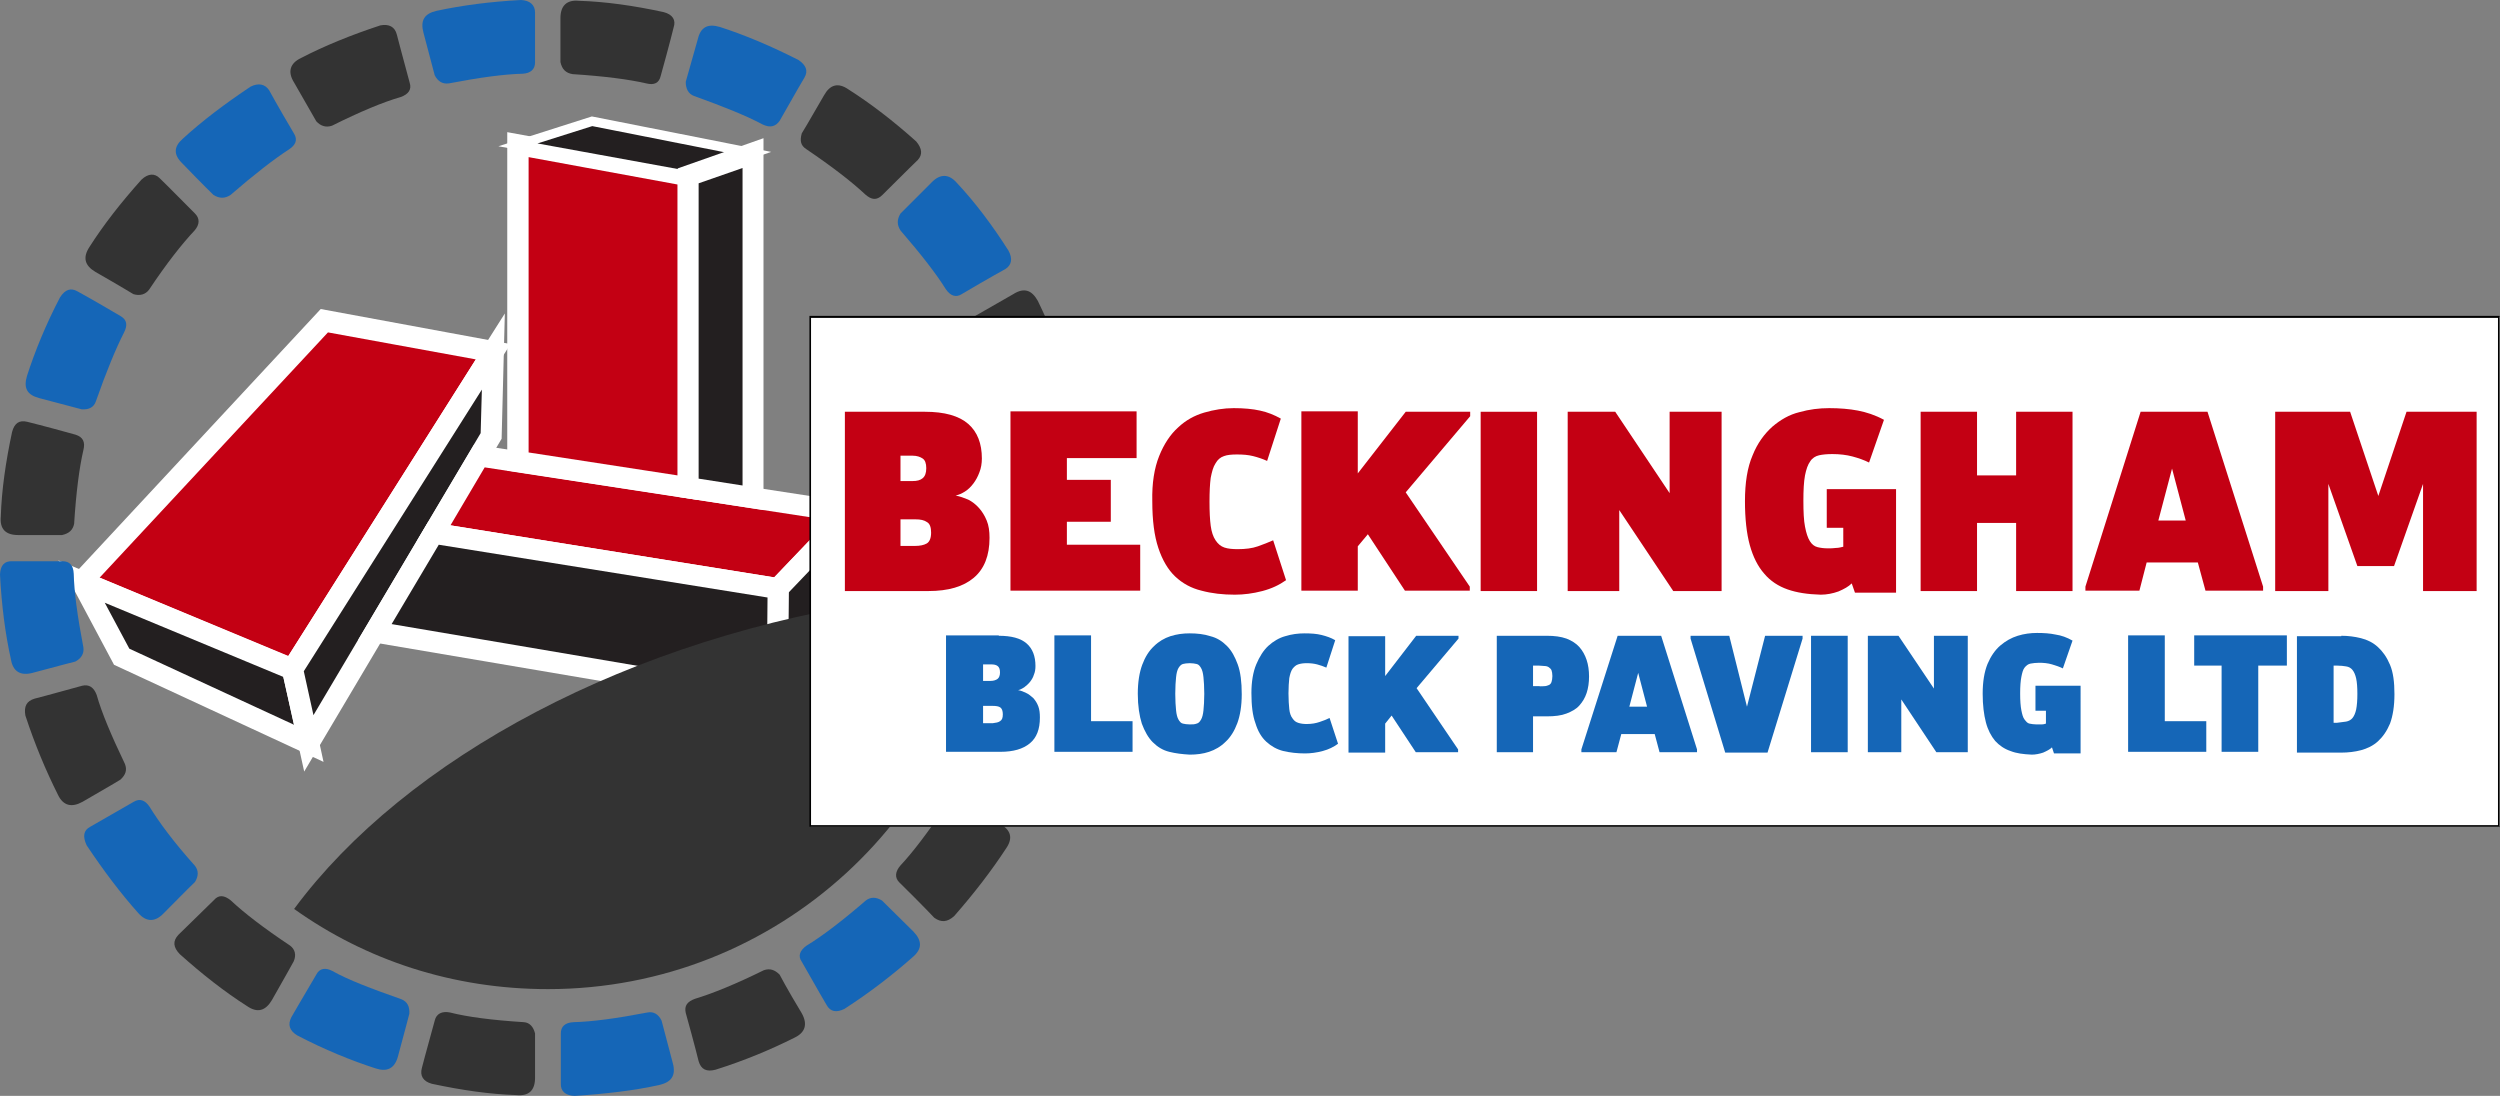 <?xml version="1.0" encoding="UTF-8"?>
<!-- Generator: Adobe Illustrator 28.0.0, SVG Export Plug-In . SVG Version: 6.00 Build 0)  -->
<svg xmlns="http://www.w3.org/2000/svg" xmlns:xlink="http://www.w3.org/1999/xlink" version="1.1" id="Layer_1" x="0px" y="0px" viewBox="0 0 620.5 272" style="enable-background:new 0 0 620.5 272;" xml:space="preserve">
<rect x="0" y="0" width="620.5" height="272" fill="#808080" stroke="none"/>
<style type="text/css">
	.st0{fill:#C30013;}
	.st1{fill:#FFFFFF;}
	.st2{fill:#231F20;}
	.st3{fill-rule:evenodd;clip-rule:evenodd;fill:#333333;}
	.st4{fill-rule:evenodd;clip-rule:evenodd;fill:#1566B7;}
	.st5{fill-rule:evenodd;clip-rule:evenodd;fill:#999999;}
	.st6{fill:#1566B7;}
</style>
<g>
	<g>
		<g>
			<polygon class="st0" points="20.2,144.3 80.5,79.6 122.4,87.3 72.6,166.1    "></polygon>
			<path class="st1" d="M73.6,169.4l-57.8-24.1l63.8-68.6l47.1,8.7L73.6,169.4z M24.7,143.4l46.8,19.5l46.6-73.7l-36.7-6.7     L24.7,143.4z"></path>
		</g>
		<g>
			<polygon class="st2" points="20.2,144.3 30.2,163 76.7,184.5 72.6,166.1    "></polygon>
			<path class="st1" d="M80.3,189.1l-52-24.1l-13.8-25.9l60.4,25.1L80.3,189.1z M32.1,161L73,179.9L70.3,168L26,149.6L32.1,161z"></path>
		</g>
		<g>
			<polygon class="st2" points="122.4,87.3 121.9,108.2 76.7,184.5 72.6,166.1    "></polygon>
			<path class="st1" d="M75.5,191.5l-5.7-25.9l55.5-87.8l-0.8,31.1L75.5,191.5z M75.4,166.6l2.4,10.9l41.5-70l0.3-10.8L75.4,166.6z"></path>
		</g>
		<g>
			<polygon class="st0" points="119,113.1 211.1,127.3 193.1,146.1 107.6,132.3    "></polygon>
			<path class="st1" d="M194.1,148.9l-90.7-14.5l14.3-24.1l98.9,15.2L194.1,148.9z M111.8,130.4l80.4,12.9l13.6-14.2L120.3,116     L111.8,130.4z"></path>
		</g>
		<g>
			<polygon class="st2" points="211.1,127.3 211.1,153.9 192.9,173.8 193.1,146.1    "></polygon>
			<path class="st1" d="M190.2,180.6l0.3-35.6l23.2-24.3v34.1L190.2,180.6z M195.7,147.1l-0.2,19.9l13-14.2v-19.1L195.7,147.1z"></path>
		</g>
		<g>
			<polygon class="st2" points="193.1,146.1 107.6,132.3 93,156.8 192.9,173.8    "></polygon>
			<path class="st1" d="M195.5,176.9L88.9,158.8l17.4-29.3l89.5,14.4L195.5,176.9z M97.2,154.9l93.1,15.8l0.2-22.4l-81.6-13.1     L97.2,154.9z"></path>
		</g>
		<g>
			<polygon class="st0" points="128.5,36 170.8,43.7 170.8,121.1 128.5,114.6    "></polygon>
			<path class="st1" d="M173.4,124.1l-47.5-7.3v-84l47.5,8.7V124.1z M131.2,112.3l37,5.7V45.8l-37-6.8V112.3z"></path>
		</g>
		<g>
			<polygon class="st2" points="128.5,36 146.9,30.1 186.9,38 170.8,43.7    "></polygon>
			<path class="st1" d="M170.9,44.9l-47.2-8.6l23.2-7.4l44.5,8.8L170.9,44.9z M133.4,35.6l37.3,6.8l11.7-4.1l-35.4-7L133.4,35.6z"></path>
		</g>
		<g>
			<polygon class="st2" points="170.8,43.7 170.8,121.1 186.9,123.5 186.9,38    "></polygon>
			<path class="st1" d="M189.5,126.6l-21.3-3.3V41.8l21.3-7.5V126.6z M173.4,118.8l10.9,1.7V41.7l-10.9,3.8V118.8z"></path>
		</g>
	</g>
</g>
<g>
	<g>
		<path class="st3" d="M164.7,3c-7.4-1.6-14.4-2.6-21-2.8c-3-0.3-4.6,1.2-4.6,4.3c0,7.3,0,10.9,0,10.9c0.4,1.8,1.3,2.7,3,3    c7.8,0.5,14,1.3,18.3,2.3c2,0.5,3.2-0.1,3.6-1.9c2.2-7.9,3.2-12,3.2-12C167.8,5,167,3.6,164.7,3z"></path>
	</g>
	<g>
		<path class="st4" d="M198.2,14.9c-6.9-3.5-13.3-6.2-19.5-8.2c-3-0.9-4.8,0-5.5,3c-2,7.1-3,10.6-3,10.6c0,1.8,0.7,3,2,3.5    c7.5,2.7,13.2,5,17.1,7.1c1.9,0.9,3.2,0.5,4.2-0.9c4-7.1,6.2-10.8,6.2-10.8C200.6,17.6,200.1,16.2,198.2,14.9z"></path>
	</g>
	<g>
		<path class="st3" d="M227.4,35.1c-5.7-5.1-11.3-9.4-16.8-12.9c-2.6-1.8-4.6-1.2-6.1,1.5c-3.6,6.3-5.5,9.4-5.5,9.4    c-0.5,1.8-0.3,3,1.1,3.9c6.5,4.4,11.4,8.2,14.7,11.3c1.5,1.3,2.8,1.5,4.2,0.1c5.8-5.8,8.8-8.7,8.8-8.7    C229,38.4,228.9,36.9,227.4,35.1z"></path>
	</g>
	<g>
		<path class="st4" d="M250.3,62.2c-4-6.3-8.3-12-12.8-16.8c-2-2.3-4.2-2.3-6.3-0.1c-5.1,5.1-7.7,7.7-7.7,7.7    c-0.9,1.5-0.9,2.8,0,4.2c5.1,5.9,8.9,10.8,11.2,14.5c1.2,1.8,2.6,2.2,4,1.3c7.1-4.2,10.8-6.2,10.8-6.2    C251.1,65.8,251.4,64.2,250.3,62.2z"></path>
	</g>
	<g>
		<path class="st3" d="M265.5,94.4c-2.3-7.3-5-13.7-7.9-19.7c-1.5-2.7-3.4-3.4-6.1-1.7c-6.3,3.6-9.6,5.5-9.6,5.5    c-1.3,1.1-1.6,2.4-1.1,3.9c3.5,7.1,5.8,12.8,7.1,17c0.7,2,1.7,2.8,3.5,2.3c7.9-2.2,12-3.1,12-3.1C265.4,98,266.1,96.7,265.5,94.4z    "></path>
	</g>
	<g>
		<path class="st4" d="M272,129.3c-0.5-7.5-1.3-14.5-2.8-21c-0.5-3-2.3-4-5.4-3.2c-7,1.9-10.5,2.8-10.5,2.8c-1.6,0.8-2.3,2-2,3.5    c1.5,7.8,2.3,13.9,2.4,18.3c0.1,2,1.1,3.1,2.8,3.1c8.2,0,12.4,0,12.4,0C270.8,132.8,271.9,131.7,272,129.3z"></path>
	</g>
	<g>
		<path class="st3" d="M269,164.7c1.5-7.4,2.4-14.4,2.8-20.9c0.1-3.1-1.2-4.6-4.3-4.6c-7.4,0-11,0-11,0c-1.8,0.3-2.7,1.2-2.8,2.8    c-0.5,7.8-1.3,14-2.4,18.3c-0.4,2,0.3,3.2,1.9,3.8c8.1,2,12,3.1,12,3.1C267,167.8,268.4,167,269,164.7z"></path>
	</g>
	<g>
		<path class="st4" d="M257,198.2c3.4-6.9,6.2-13.3,8.2-19.5c0.9-3-0.1-4.7-3.1-5.5c-7-1.9-10.5-2.8-10.5-2.8    c-1.8-0.1-3,0.5-3.6,1.9c-2.6,7.5-4.8,13.2-7,17.1c-0.9,1.9-0.7,3.2,0.9,4.2c7.1,4,10.6,6.2,10.6,6.2    C254.3,200.6,255.8,200.1,257,198.2z"></path>
	</g>
	<g>
		<path class="st3" d="M236.8,227.4c5-5.7,9.3-11.3,12.9-16.8c1.8-2.6,1.2-4.6-1.5-6.1c-6.3-3.6-9.6-5.5-9.6-5.5    c-1.6-0.5-3-0.1-3.9,1.1c-4.4,6.5-8.1,11.4-11.2,14.7c-1.3,1.5-1.5,3-0.3,4.2c5.9,5.8,8.7,8.8,8.7,8.8    C233.6,229,235.1,228.9,236.8,227.4z"></path>
	</g>
	<g>
		<path class="st4" d="M209.6,250.4c6.5-4.2,12-8.5,17-12.9c2.3-2,2.3-4,0.1-6.3c-5.2-5.1-7.8-7.7-7.8-7.7c-1.5-0.9-2.8-0.9-4,0    c-5.9,5.1-10.9,8.9-14.7,11.2c-1.7,1.2-2.2,2.6-1.2,4c4,7.1,6.2,10.8,6.2,10.8C206.1,251.1,207.6,251.4,209.6,250.4z"></path>
	</g>
	<g>
		<path class="st3" d="M177.6,265.5c7.3-2.3,13.7-5,19.5-7.9c2.8-1.3,3.4-3.4,1.9-6.1c-3.8-6.3-5.5-9.6-5.5-9.6    c-1.2-1.2-2.4-1.6-3.9-1.1c-7.1,3.5-12.8,5.8-17.1,7.1c-1.9,0.7-2.7,1.7-2.3,3.5c2.2,7.9,3.2,12,3.2,12    C174,265.4,175.3,266.1,177.6,265.5z"></path>
	</g>
	<g>
		<path class="st4" d="M142.6,272c7.7-0.5,14.7-1.3,21-2.7c3.1-0.7,4.2-2.4,3.4-5.4c-1.9-7.1-2.8-10.6-2.8-10.6    c-0.8-1.6-2-2.3-3.5-2c-7.8,1.5-13.9,2.3-18.3,2.4c-2.2,0.1-3.2,1.1-3.2,2.8c0,8.2,0,12.4,0,12.4    C139.1,270.8,140.3,271.9,142.6,272z"></path>
	</g>
	<g>
		<path class="st3" d="M107.2,269c7.5,1.6,14.4,2.6,21,2.8c3.1,0.3,4.6-1.2,4.6-4.3c0-7.4,0-11,0-11c-0.4-1.6-1.3-2.7-2.8-2.8    c-7.9-0.5-14-1.3-18.3-2.4c-2-0.4-3.4,0.3-3.8,2c-2.2,7.9-3.2,11.8-3.2,11.8C104.2,267,105,268.4,107.2,269z"></path>
	</g>
	<g>
		<path class="st4" d="M73.8,257c6.7,3.5,13.3,6.2,19.5,8.2c2.8,0.9,4.7,0,5.5-3.1c1.9-7,2.8-10.5,2.8-10.5c0.1-1.8-0.5-3-2-3.6    c-7.4-2.6-13.2-4.8-17.1-7c-1.7-0.9-3.2-0.7-4,0.9c-4.2,7.1-6.2,10.6-6.2,10.6C71.4,254.3,71.8,255.8,73.8,257z"></path>
	</g>
	<g>
		<path class="st3" d="M44.6,236.8c5.7,5.1,11.2,9.4,16.7,12.9c2.6,1.8,4.6,1.2,6.2-1.5c3.6-6.3,5.4-9.6,5.4-9.6    c0.7-1.6,0.3-3-0.9-3.9c-6.6-4.4-11.4-8.1-14.7-11.2c-1.6-1.3-3-1.5-4.2-0.1c-5.9,5.8-8.8,8.6-8.8,8.6    C42.8,233.6,43,235.1,44.6,236.8z"></path>
	</g>
	<g>
		<path class="st4" d="M21.5,209.8c4.2,6.3,8.5,12,12.8,16.8c2,2.3,4.2,2.3,6.3,0.1c5.2-5.3,7.8-7.8,7.8-7.8c0.9-1.5,0.9-2.8,0-4    c-5.3-5.9-8.9-10.8-11.3-14.7c-1.1-1.6-2.4-2.1-3.9-1.2c-7.3,4.2-10.8,6.2-10.8,6.2C20.7,206.1,20.5,207.6,21.5,209.8z"></path>
	</g>
	<g>
		<path class="st3" d="M6.3,177.6c2.4,7.3,5.1,13.7,8.1,19.7c1.3,2.7,3.4,3.2,6.1,1.7c6.3-3.6,9.4-5.5,9.4-5.5    c1.3-1.2,1.7-2.4,1.1-3.9c-3.4-7.1-5.8-12.8-7-17.1c-0.7-1.9-1.9-2.7-3.6-2.3c-7.9,2.2-11.8,3.2-11.8,3.2    C6.6,174,5.9,175.3,6.3,177.6z"></path>
	</g>
	<g>
		<path class="st4" d="M0,142.6c0.4,7.7,1.3,14.7,2.7,21c0.5,3.1,2.4,4.2,5.4,3.4c7-1.9,10.6-2.8,10.6-2.8c1.5-0.8,2.2-2,2-3.5    c-1.5-7.8-2.3-13.9-2.4-18.3c-0.1-2.2-1.1-3.1-2.8-3.1c-8.3,0-12.4,0-12.4,0C1.1,139.2,0.1,140.3,0,142.6z"></path>
	</g>
	<g>
		<path class="st3" d="M3,107.2c-1.6,7.5-2.6,14.5-2.8,21c-0.3,3.1,1.2,4.6,4.3,4.6c7.3,0,10.9,0,10.9,0c1.8-0.4,2.7-1.3,3-2.8    c0.5-7.9,1.3-14,2.3-18.3c0.5-2-0.1-3.2-1.9-3.8c-7.9-2.2-12-3.2-12-3.2C4.8,104.2,3.6,105,3,107.2z"></path>
	</g>
	<g>
		<path class="st4" d="M14.9,73.8c-3.5,6.7-6.2,13.3-8.2,19.5c-0.9,3,0,4.7,3,5.5c7.1,1.9,10.6,2.8,10.6,2.8c1.8,0.1,3-0.5,3.5-2    c2.6-7.4,5-13.2,7-17.1c0.9-1.8,0.7-3.1-0.8-4c-7.1-4.2-10.8-6.2-10.8-6.2C17.6,71.4,16.2,71.8,14.9,73.8z"></path>
	</g>
	<g>
		<path class="st3" d="M35.1,44.6c-5.1,5.7-9.4,11.2-12.9,16.7c-1.7,2.6-1.2,4.6,1.5,6.2c6.3,3.6,9.4,5.5,9.4,5.5    c1.6,0.5,3,0.1,3.9-1.1c4.4-6.6,8.2-11.4,11.3-14.7c1.3-1.5,1.3-3,0.1-4.2c-5.8-5.9-8.8-8.8-8.8-8.8C38.4,43,36.8,43,35.1,44.6z"></path>
	</g>
	<g>
		<path class="st4" d="M62.2,21.5c-6.3,4.2-12,8.5-16.8,12.9c-2.3,2-2.4,4-0.1,6.2c5.1,5.3,7.7,7.8,7.7,7.8c1.5,0.9,2.8,0.9,4.2,0    c5.9-5.1,10.8-8.9,14.5-11.3c1.7-1.1,2.2-2.4,1.3-3.9c-4.2-7.1-6.2-10.8-6.2-10.8C65.8,20.9,64.2,20.5,62.2,21.5z"></path>
	</g>
	<g>
		<path class="st3" d="M94.4,6.3c-7.3,2.4-13.9,5.1-19.7,8.1c-2.7,1.3-3.4,3.4-1.7,6.1c3.6,6.3,5.5,9.6,5.5,9.6    c1.1,1.2,2.4,1.6,3.9,1.1c7-3.5,12.8-5.9,17-7.1c2-0.7,2.8-1.9,2.3-3.5c-2.2-8.1-3.2-12-3.2-12C98,6.6,96.5,5.9,94.4,6.3z"></path>
	</g>
	<g>
		<path class="st4" d="M129.3,0c-7.5,0.4-14.5,1.3-21,2.7c-3,0.7-4,2.4-3.2,5.4c1.9,7.1,2.8,10.6,2.8,10.6c0.8,1.5,1.9,2.2,3.5,2    c7.8-1.5,13.9-2.3,18.3-2.4c2-0.1,3.1-1.1,3.1-2.8c0-8.2,0-12.4,0-12.4C132.8,1.2,131.5,0.1,129.3,0z"></path>
	</g>
	<g>
		<path class="st5" d="M242.1,142.5c1.1,0,2.2,0,3.2,0c0.1-2.2,0.1-4.3,0.1-6.5c0-0.7,0-1.2,0-1.9c-2.3-0.3-4.6-0.5-6.9-0.7    C241,135.9,242.1,138.8,242.1,142.5z"></path>
	</g>
	<g>
		<path class="st3" d="M221.8,148.7C156.1,158,100.5,188.4,73,225.6c17.8,12.7,39.4,19.9,63,19.9c57,0,103.8-43.5,109.1-99.2    C237.4,146.8,229.7,147.4,221.8,148.7z"></path>
	</g>
</g>
<g>
	<g>
		<rect x="201.2" y="78.7" class="st1" width="419.2" height="126.4"></rect>
	</g>
	<g>
		<path d="M620.5,205.2H200.9V78.4h419.5v126.9h0.1V205.2z M201.3,204.8H620V78.9H201.3V204.8z"></path>
	</g>
</g>
<g>
	<path class="st0" d="M229.6,102.2c4.8,0,8.4,1,10.7,3c2.3,2,3.4,4.9,3.4,8.6c0,1.2-0.2,2.4-0.6,3.4c-0.4,1.1-0.9,2-1.5,2.8   c-0.6,0.8-1.3,1.5-2.1,2c-0.8,0.5-1.5,0.8-2.3,1c1.1,0.2,2.1,0.6,3.1,1c1,0.5,1.9,1.2,2.7,2.1c0.8,0.9,1.4,1.9,1.9,3.1   c0.5,1.2,0.7,2.6,0.7,4.3c0,4.4-1.3,7.7-3.9,9.9c-2.6,2.2-6.3,3.3-11.3,3.3h-20.7v-44.5H229.6z M229,118.7c0.6-0.5,0.9-1.3,0.9-2.5   s-0.3-2-0.9-2.4s-1.4-0.7-2.5-0.7h-3v6.3h3C227.6,119.4,228.4,119.2,229,118.7z M230,134.9c0.7-0.4,1.1-1.3,1.1-2.7   c0-1.3-0.3-2.2-1-2.6c-0.7-0.5-1.6-0.7-2.9-0.7h-3.7v6.6h3.6C228.3,135.5,229.3,135.3,230,134.9z"></path>
	<path class="st0" d="M282.1,102.2v11.5h-17.3v5.4h10.9v10.4h-10.9v5.7H283v11.4h-32.2v-44.5H282.1z"></path>
	<path class="st0" d="M287.7,113.2c1.2-3,2.8-5.4,4.7-7.1c1.9-1.8,4.1-3,6.5-3.7c2.4-0.7,4.9-1.1,7.3-1.1c2.5,0,4.7,0.2,6.5,0.6   c1.9,0.4,3.6,1.1,5.2,2l-3.4,10.5c-1.1-0.5-2.3-0.9-3.5-1.2c-1.2-0.3-2.5-0.4-4-0.4c-1.3,0-2.4,0.1-3.2,0.4   c-0.9,0.3-1.6,0.9-2.1,1.8c-0.6,0.9-0.9,2.1-1.2,3.6c-0.2,1.5-0.3,3.5-0.3,5.9c0,2.5,0.1,4.5,0.3,6c0.2,1.5,0.6,2.7,1.2,3.6   c0.6,0.9,1.3,1.5,2.2,1.8c0.9,0.3,2,0.4,3.3,0.4c1.9,0,3.6-0.2,5-0.7c1.4-0.5,2.7-1,3.8-1.5l3.2,9.9c-1.7,1.2-3.6,2.1-5.9,2.7   c-2.3,0.6-4.6,0.9-6.8,0.9c-3,0-5.7-0.3-8.3-1c-2.5-0.6-4.7-1.8-6.5-3.5c-1.8-1.7-3.2-4.1-4.2-7.1c-1-3-1.5-6.8-1.5-11.6   C285.9,119.9,286.5,116.2,287.7,113.2z"></path>
	<path class="st0" d="M337,102.2v15.3l11.9-15.3h16v1.1l-16,18.9l15.9,23.4v1h-16.1l-9.2-14l-2.5,3v11h-14v-44.5H337z"></path>
	<path class="st0" d="M381.5,102.2v44.5h-14v-44.5H381.5z"></path>
	<path class="st0" d="M400.9,102.2l13.5,20.2v-20.2h12.9v44.5h-12l-13.4-20.1v20.1h-12.8v-44.5H400.9z"></path>
	<path class="st0" d="M443.7,146.3c-2.3-0.8-4.3-2.1-5.8-3.9c-1.6-1.8-2.8-4.2-3.6-7.1c-0.8-2.9-1.2-6.6-1.2-10.9   c0-4.6,0.6-8.4,1.9-11.4c1.2-3,2.9-5.3,4.9-7.1c2-1.7,4.2-3,6.7-3.6c2.5-0.7,4.9-1,7.4-1c2.6,0,5,0.2,7.1,0.6   c2.1,0.4,4.3,1.1,6.5,2.3l-3.7,10.6c-1.2-0.6-2.6-1.1-4.1-1.5c-1.5-0.4-3.2-0.6-5-0.6c-1.3,0-2.4,0.1-3.3,0.3   c-0.9,0.2-1.7,0.7-2.2,1.5c-0.6,0.8-1,2-1.3,3.5c-0.3,1.6-0.4,3.7-0.4,6.3c0,2.7,0.1,4.9,0.4,6.4c0.3,1.6,0.7,2.8,1.2,3.6   c0.5,0.8,1.1,1.3,1.9,1.5c0.8,0.2,1.6,0.3,2.6,0.3c0.6,0,1.3,0,2-0.1c0.7,0,1.3-0.2,1.8-0.3V131h-4.1v-9.6h17.2v25.7h-10.2   l-0.8-2.3c-0.8,0.8-1.9,1.4-3.3,2c-1.4,0.5-2.9,0.8-4.4,0.8C448.6,147.5,446,147.1,443.7,146.3z"></path>
	<path class="st0" d="M490.7,102.2V118h9.7v-15.8h14v44.5h-14v-16.9h-9.7v16.9h-14v-44.5H490.7z"></path>
	<path class="st0" d="M531.3,102.2h16.6l13.8,43.4v1h-14.3l-1.9-7h-12.7l-1.8,7h-13.4v-1L531.3,102.2z M539.1,116.3l-3.4,12.9h6.8   L539.1,116.3z"></path>
	<path class="st0" d="M583.3,102.2l7,20.9l7-20.9h17.4v44.5h-13.3v-26.6l-7.2,20.4h-9.1l-7.2-20.4v26.6h-13.2v-44.5H583.3z"></path>
</g>
<g>
	<path class="st6" d="M247.9,157.8c3.1,0,5.4,0.6,6.9,1.9c1.5,1.3,2.2,3.2,2.2,5.6c0,0.8-0.1,1.5-0.4,2.2c-0.2,0.7-0.6,1.3-1,1.8   s-0.9,0.9-1.4,1.3c-0.5,0.3-1,0.6-1.5,0.7c0.7,0.1,1.4,0.4,2,0.7c0.7,0.3,1.2,0.8,1.8,1.3c0.5,0.6,0.9,1.2,1.2,2   c0.3,0.8,0.4,1.7,0.4,2.8c0,2.9-0.8,5-2.5,6.4c-1.7,1.4-4.1,2.1-7.3,2.1h-13.5v-28.9H247.9z M247.6,168.5c0.4-0.3,0.6-0.9,0.6-1.6   c0-0.8-0.2-1.3-0.6-1.6c-0.4-0.3-0.9-0.4-1.7-0.4H244v4.1h1.9C246.6,169,247.2,168.8,247.6,168.5z M248.2,179   c0.5-0.3,0.7-0.8,0.7-1.7c0-0.8-0.2-1.4-0.6-1.7s-1.1-0.4-1.9-0.4H244v4.3h2.4C247.2,179.4,247.8,179.3,248.2,179z"></path>
	<path class="st6" d="M270.8,157.8V179h10.3v7.6h-19.4v-28.9H270.8z"></path>
	<path class="st6" d="M290.2,186.6c-1.6-0.4-2.9-1.2-4.1-2.4c-1.1-1.1-2-2.7-2.7-4.6c-0.6-1.9-1-4.4-1-7.4c0-2.9,0.4-5.3,1.1-7.2   c0.7-1.9,1.7-3.5,2.9-4.6c1.2-1.2,2.6-2,4.1-2.5c1.6-0.5,3.1-0.7,4.8-0.7c1.8,0,3.6,0.2,5.1,0.7c1.6,0.4,2.9,1.2,4.1,2.4   s2,2.7,2.7,4.6s1,4.4,1,7.4c0,2.9-0.4,5.3-1.1,7.2c-0.7,1.9-1.7,3.5-2.9,4.6c-1.2,1.2-2.6,2-4.1,2.5c-1.5,0.5-3.1,0.7-4.8,0.7   C293.5,187.2,291.8,187,290.2,186.6z M297,179.6c0.5-0.1,0.8-0.5,1.1-1c0.3-0.5,0.5-1.3,0.6-2.3c0.1-1,0.2-2.4,0.2-4.1   c0-1.7-0.1-3.1-0.2-4.1c-0.1-1-0.3-1.8-0.6-2.3c-0.3-0.5-0.6-0.9-1.1-1c-0.5-0.1-1-0.2-1.7-0.2c-0.7,0-1.3,0.1-1.7,0.2   c-0.4,0.1-0.8,0.5-1.1,1c-0.3,0.5-0.5,1.3-0.6,2.3c-0.1,1-0.2,2.4-0.2,4.1c0,1.7,0.1,3.1,0.2,4.1c0.1,1,0.3,1.8,0.6,2.3   c0.3,0.5,0.6,0.9,1.1,1c0.4,0.1,1,0.2,1.7,0.2C296,179.8,296.5,179.8,297,179.6z"></path>
	<path class="st6" d="M311.8,164.9c0.8-1.9,1.8-3.5,3-4.6s2.7-2,4.2-2.4c1.6-0.5,3.2-0.7,4.8-0.7s3,0.1,4.2,0.4   c1.2,0.3,2.4,0.7,3.4,1.3l-2.2,6.8c-0.7-0.3-1.5-0.6-2.3-0.8c-0.8-0.2-1.6-0.3-2.6-0.3c-0.8,0-1.5,0.1-2.1,0.3   c-0.6,0.2-1,0.6-1.4,1.1c-0.4,0.6-0.6,1.3-0.8,2.3c-0.1,1-0.2,2.3-0.2,3.8c0,1.6,0.1,2.9,0.2,3.9c0.1,1,0.4,1.8,0.8,2.3   c0.4,0.6,0.8,0.9,1.4,1.1c0.6,0.2,1.3,0.3,2.1,0.3c1.3,0,2.3-0.2,3.2-0.5c0.9-0.3,1.7-0.6,2.5-1l2.1,6.4c-1.1,0.8-2.3,1.4-3.8,1.8   c-1.5,0.4-3,0.6-4.4,0.6c-1.9,0-3.7-0.2-5.4-0.6c-1.6-0.4-3-1.2-4.2-2.3c-1.2-1.1-2.1-2.6-2.7-4.6c-0.7-1.9-1-4.4-1-7.5   C310.6,169.3,311,166.8,311.8,164.9z"></path>
	<path class="st6" d="M343.8,157.8v10l7.7-10H362v0.7l-10.4,12.3l10.3,15.2v0.7h-10.5l-6-9.1l-1.6,2v7.2h-9.1v-28.9H343.8z"></path>
	<path class="st6" d="M383.9,157.8c1.9,0,3.5,0.2,4.9,0.7c1.3,0.5,2.4,1.2,3.2,2.1c0.8,0.9,1.4,2,1.8,3.2c0.4,1.2,0.6,2.6,0.6,4.1   c0,1.5-0.2,2.9-0.6,4.1s-1,2.2-1.8,3.1s-1.9,1.5-3.2,2c-1.3,0.5-2.9,0.7-4.9,0.7h-3.4v8.9h-9v-28.9H383.9z M383.4,170.3   c0.4,0,0.8-0.2,1.1-0.3c0.3-0.2,0.5-0.4,0.6-0.8c0.1-0.3,0.2-0.8,0.2-1.4c0-0.6-0.1-1.1-0.2-1.4s-0.4-0.6-0.7-0.8   c-0.3-0.2-0.7-0.3-1.1-0.3c-0.4,0-0.9-0.1-1.4-0.1h-1.4v5.1h1.5C382.4,170.4,382.9,170.3,383.4,170.3z"></path>
	<path class="st6" d="M401.5,157.8h10.8l8.9,28.2v0.7h-9.3l-1.2-4.5h-8.3l-1.2,4.5h-8.7V186L401.5,157.8z M406.6,167l-2.2,8.4h4.4   L406.6,167z"></path>
	<path class="st6" d="M419.6,157.8h9.6l4.4,17.6l4.5-17.6h9.3v0.7l-8.7,28.3h-10.5l-8.6-28.3V157.8z"></path>
	<path class="st6" d="M458.6,157.8v28.9h-9.1v-28.9H458.6z"></path>
	<path class="st6" d="M471.2,157.8l8.8,13.1v-13.1h8.4v28.9h-7.8l-8.7-13.1v13.1h-8.3v-28.9H471.2z"></path>
	<path class="st6" d="M499,186.4c-1.5-0.5-2.8-1.4-3.8-2.5c-1-1.2-1.8-2.7-2.3-4.6c-0.5-1.9-0.8-4.3-0.8-7.1c0-3,0.4-5.4,1.2-7.4   c0.8-1.9,1.9-3.5,3.2-4.6c1.3-1.1,2.7-1.9,4.3-2.4s3.2-0.7,4.8-0.7c1.7,0,3.2,0.1,4.6,0.4c1.4,0.2,2.8,0.7,4.2,1.5l-2.4,6.9   c-0.8-0.4-1.7-0.7-2.7-1c-1-0.3-2.1-0.4-3.2-0.4c-0.8,0-1.5,0.1-2.1,0.2c-0.6,0.1-1.1,0.5-1.5,1c-0.4,0.5-0.6,1.3-0.8,2.3   c-0.2,1-0.3,2.4-0.3,4.1c0,1.8,0.1,3.2,0.3,4.2s0.4,1.8,0.8,2.3s0.7,0.9,1.2,1s1.1,0.2,1.7,0.2c0.4,0,0.9,0,1.3,0   c0.5,0,0.8-0.1,1.1-0.2v-3.2h-2.6v-6.2h11.2V187h-6.6l-0.5-1.5c-0.5,0.5-1.3,0.9-2.2,1.3c-0.9,0.3-1.9,0.5-2.8,0.5   C502.2,187.2,500.5,187,499,186.4z"></path>
	<path class="st6" d="M537.3,157.8V179h10.3v7.6h-19.4v-28.9H537.3z"></path>
	<path class="st6" d="M544.6,165.2v-7.5h23v7.5h-7.1v21.4h-9.1v-21.4H544.6z"></path>
	<path class="st6" d="M581.1,157.8c1.7,0,3.3,0.2,4.9,0.6c1.6,0.4,3,1.1,4.2,2.2c1.2,1.1,2.2,2.5,3,4.4c0.8,1.9,1.1,4.3,1.1,7.3   s-0.4,5.4-1.1,7.3c-0.8,1.9-1.8,3.3-3,4.4c-1.2,1.1-2.7,1.8-4.2,2.2s-3.2,0.6-4.9,0.6h-11v-28.9H581.1z M582.3,179.1   c0.6-0.1,1.2-0.4,1.6-0.9c0.4-0.5,0.7-1.2,0.9-2.1c0.2-1,0.3-2.3,0.3-3.9c0-1.6-0.1-2.9-0.3-3.8c-0.2-0.9-0.5-1.6-0.9-2.1   c-0.4-0.5-0.9-0.8-1.6-0.9c-0.6-0.1-1.4-0.2-2.3-0.2h-0.8v14.2h0.8C580.9,179.3,581.7,179.2,582.3,179.1z"></path>
</g>
</svg>

